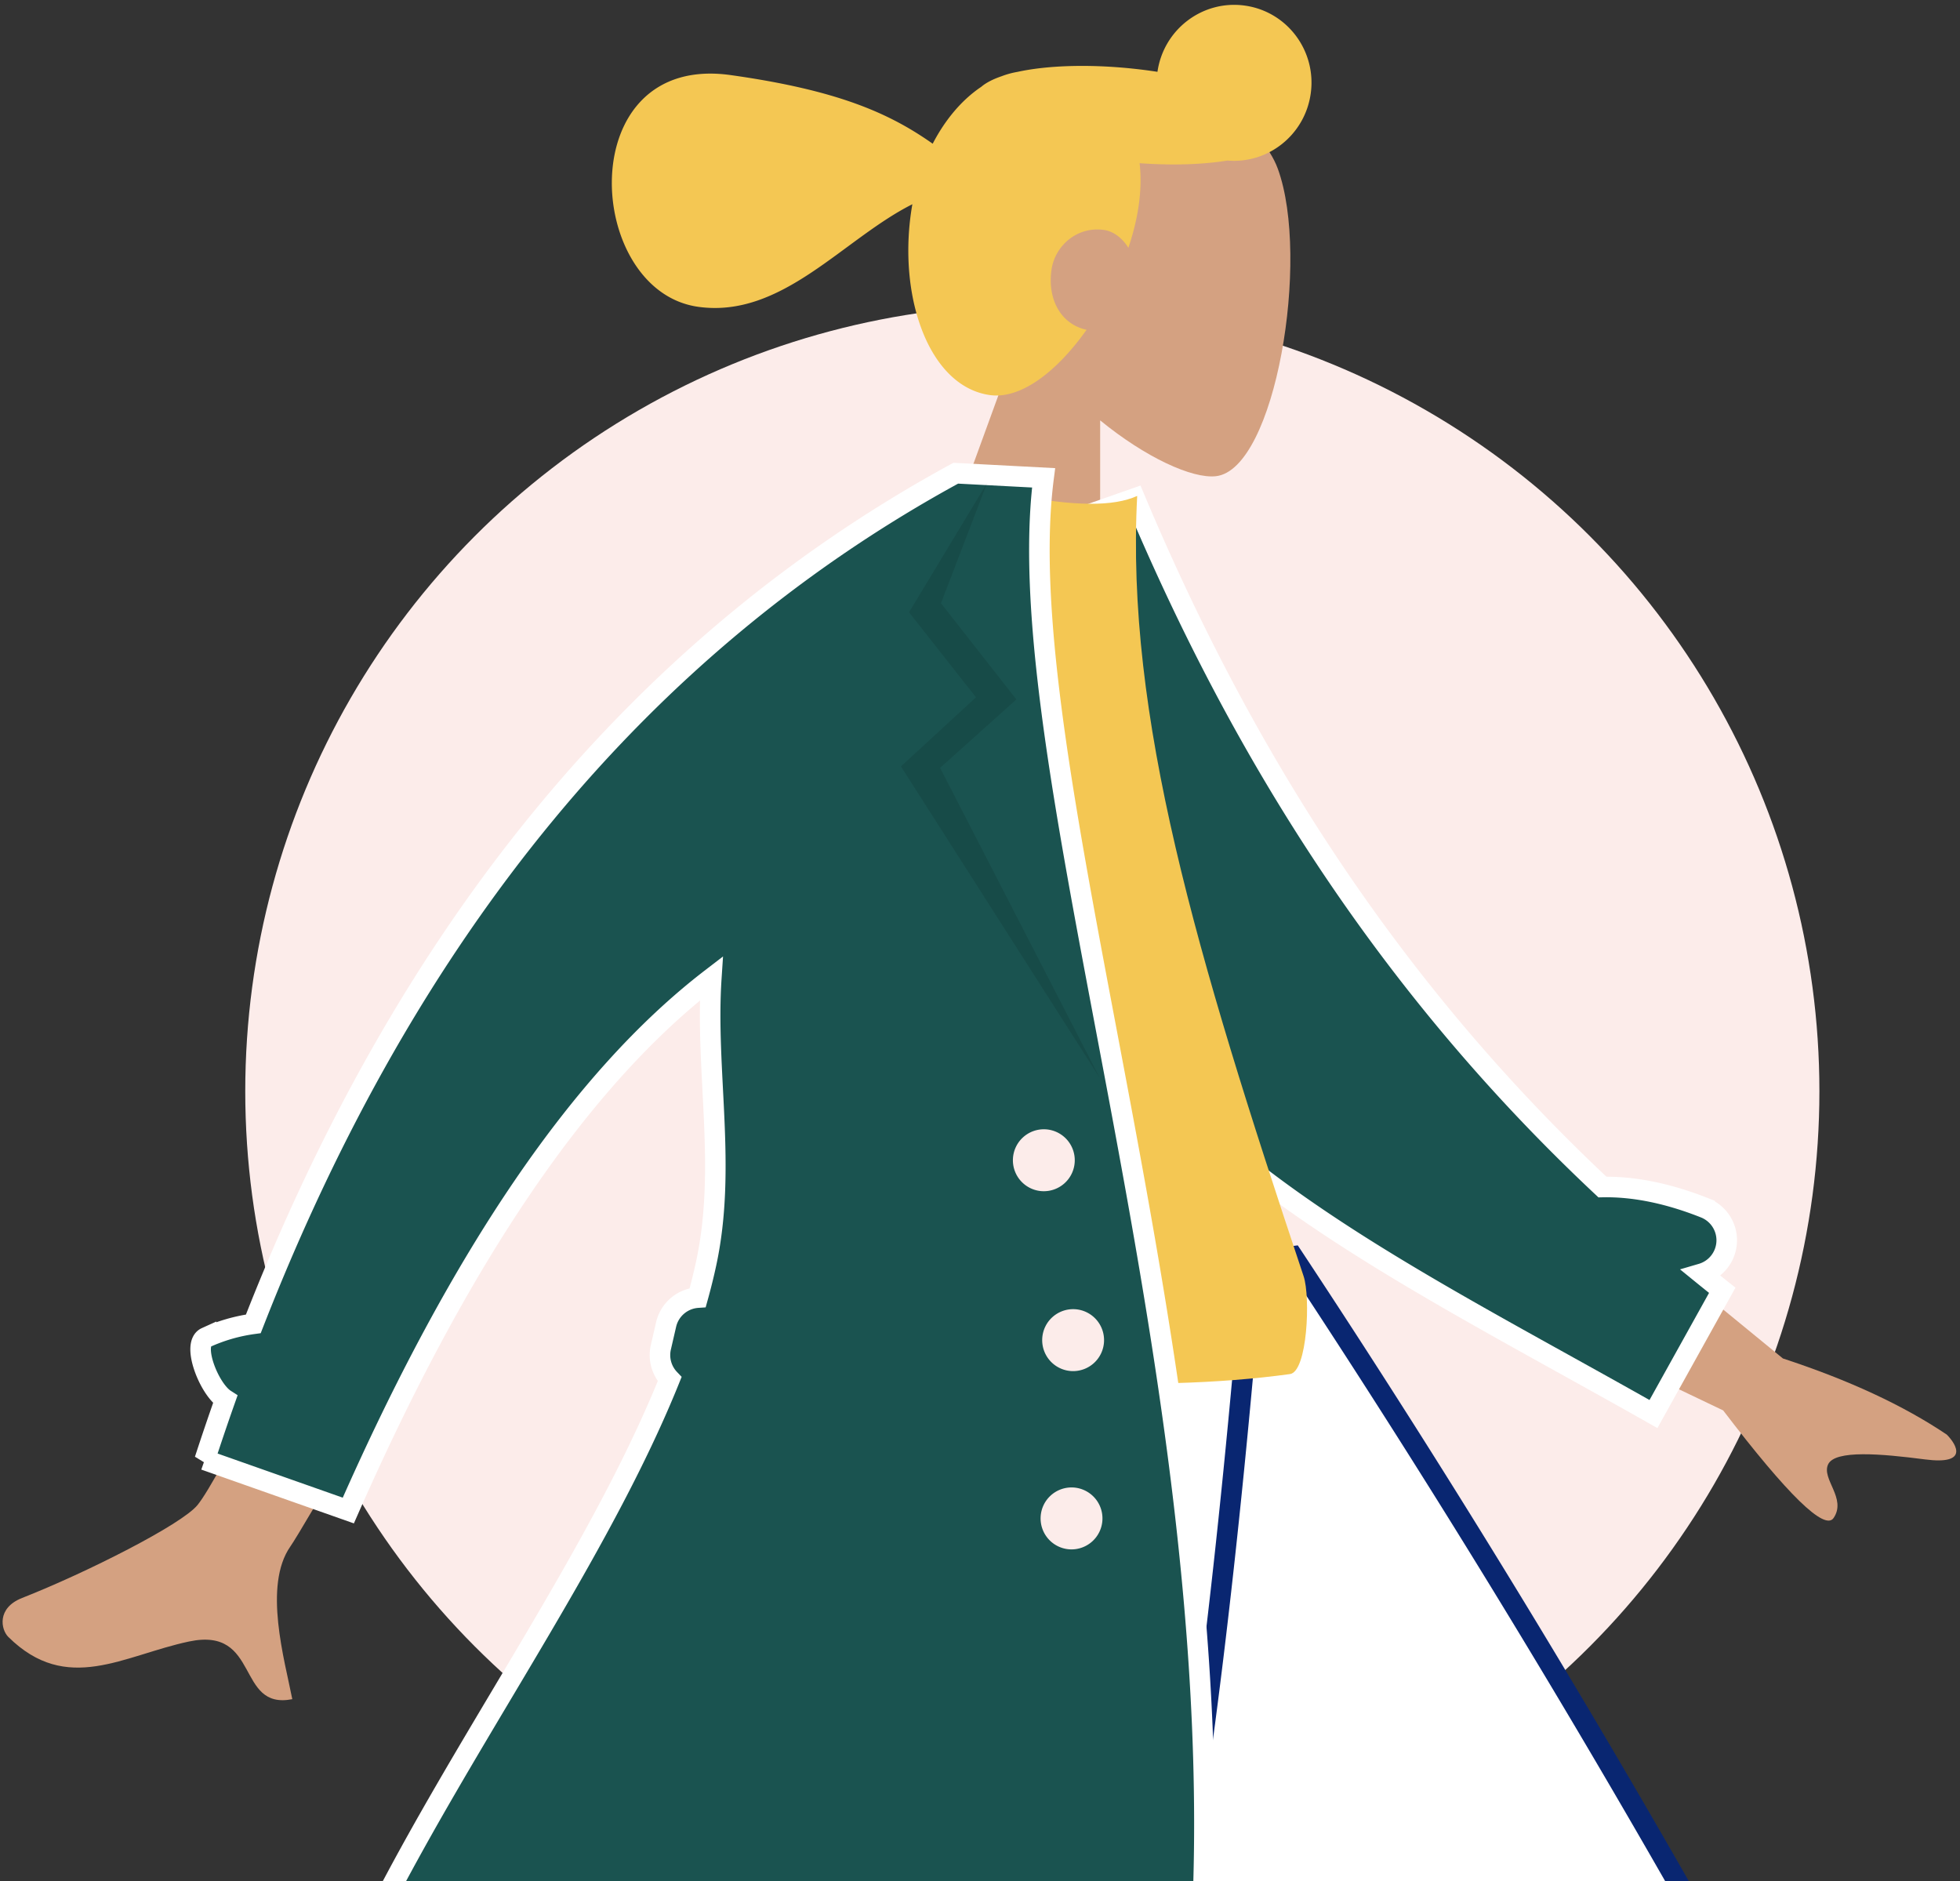 <svg width="199" height="191" xmlns="http://www.w3.org/2000/svg"><rect width="100%" height="100%" fill="#333333" stroke="none"/><g transform="translate(-4 -13)" fill="none" fill-rule="evenodd"><ellipse fill="#FCECEA" cx="108.813" cy="123.787" rx="79.912" ry="79.842"/><path d="M107.691 46.752c-2.99-4.746-4.686-10.284-3.462-16.051 3.527-16.617 26.19-9.667 29.51-.564 3.32 9.103-.236 30.511-6.277 31.206-2.409.277-7.152-1.898-11.762-5.666l-.005 22.992-18.677-2.625 10.673-29.292z" fill="#D4A181"/><path d="M114.321 46.48c-2.945 4.154-6.622 7.077-9.823 6.627-6.078-.854-9.249-9.65-8.011-18.454.043-.309.092-.615.147-.919-7.054 3.543-13.241 11.61-21.749 10.414C63.311 42.52 62.02 18.35 78.191 20.624c10.998 1.546 16.18 3.922 20.507 6.966 1.286-2.483 2.997-4.482 4.927-5.774.478-.41 1.174-.769 2.048-1.07a8.67 8.67 0 0 1 1.639-.45c2.958-.645 7.133-.807 11.705-.328.854.09 1.69.198 2.501.323.62-4.317 4.591-7.325 8.88-6.722 4.299.604 7.29 4.604 6.68 8.934-.588 4.188-4.327 7.152-8.46 6.796-2.449.4-5.539.512-8.914.268.152 1.275.132 2.697-.09 4.276-.196 1.395-.557 2.852-1.049 4.314-.603-.97-1.493-1.674-2.477-1.812-2.753-.387-4.99 1.626-5.33 4.049-.433 3.075 1.017 5.547 3.563 6.086z" fill="#F4C753"/><path fill="#997659" d="M93.886 145.623l69.915 89.968 53.557 76.74 9.365-1.15-94.849-170.222z"/><path d="M90.074 146.091c-1.284 34.79-6.49 79.675-7.32 81.142-.554.979-23.48 11.938-68.779 32.878l3.038 8.021c55.24-15.03 84.097-24.972 86.574-29.826 3.715-7.28 19.866-63.182 24.64-96.9l-38.153 4.685z" fill="#D4A181"/><path d="M210.965 309.369c-.486 2.102-.666 3.674-.538 4.715.17 1.377.65 3.36 1.44 5.945l43.787-5.376c.684-3.842-.219-5.76-2.706-5.754a248.06 248.06 0 0 1-6.208-.05l-21.201-6.355a1.043 1.043 0 0 0-1.304.716l-.852 3.027c-2.142 1.32-3.922 2.068-5.34 2.242-1.065.13-2.551-.083-4.46-.641h0a2.086 2.086 0 0 0-2.618 1.531zm-7.296-8.698l17.388-7.688c-10.82-22.716-23.72-47.591-38.696-74.628-14.976-27.036-30.68-52.973-47.11-77.81l-51.009 6.262c18.765 31.667 38.036 60.168 57.813 85.502 19.776 25.335 40.314 48.122 61.614 68.362z" fill="#FFF" stroke="#092671" stroke-width="2.086"/><path d="M29.674 250.928l5.199 12.88c42.515-1.47 67.96-7.303 76.333-17.5 8.373-10.197 15.035-45.285 19.986-105.265l-48.64 5.972c-1.806 48.84-3.04 74.32-3.7 76.442-.662 2.122-17.054 11.28-49.178 27.47zm-13.971 5.308c-2.155-.115-3.733-.019-4.737.288-1.327.406-3.195 1.223-5.605 2.45l12.899 42.19c3.902.005 5.634-1.217 5.196-3.666a248.06 248.06 0 0 1-1.03-6.122l2.579-21.982a1.043 1.043 0 0 0-.932-1.16l-3.129-.313c-1.673-1.88-2.718-3.503-3.136-4.87-.313-1.026-.36-2.527-.142-4.503h0a2.086 2.086 0 0 0-1.963-2.312z" stroke="#092671" stroke-width="2.086" fill="#FFF"/><path d="M160.972 131.209l24.047 19.703c6.687 2.189 12.235 4.766 16.643 7.733 1.024 1.038 2.22 3.092-2.221 2.515-4.44-.577-9.137-.985-9.832.506-.695 1.49 1.908 3.453.557 5.442-.9 1.326-4.637-2.314-11.21-10.92l-24.228-11.585 6.244-13.394zM48.198 117.607l13.677 3.228c-17.691 31.003-27.155 47.39-28.392 49.16-2.783 3.984-.58 11.54.194 15.506-5.756 1.131-3.205-7.398-10.493-5.853-6.652 1.41-12.39 5.424-18.343-.47-.732-.724-1.209-2.925 1.408-3.954 6.52-2.563 16.19-7.452 17.799-9.425 2.194-2.69 10.244-18.755 24.15-48.192z" fill="#D4A181"/><path d="M166.696 133.508c3.23-.063 6.701.654 10.388 2.117a3.539 3.539 0 0 1-.313 6.685c.69.562 1.388 1.122 2.091 1.68l-6.985 12.566c-25.854-14.647-50.285-25.949-60.509-48.43-3.431-7.544-.832-32.425-.72-41.52l8.565-3.005c10.42 24.807 25.023 48.848 47.483 69.907z" stroke="#FFF" stroke-width="2.086" fill="#1A5350"/><path d="M76.77 149.446c24.506 4.003 43.907 5.02 58.203 3.05 1.771-.244 2.091-7.817 1.386-9.927-10.976-32.857-18.071-56.861-16.9-79.222-2.387 1.094-6.463 1.063-12.228-.093-16.82 22.226-25.383 48.29-30.46 86.192z" fill="#F4C753"/><path d="M71.99 153.013a3.532 3.532 0 0 1-.892-3.24l.532-2.308a3.533 3.533 0 0 1 3.208-2.73c.324-1.165.613-2.323.86-3.474 2.098-9.728-.102-19.49.52-28.93-13.172 10.11-25.456 28.117-36.853 54.019l-14.58-5.14a263.87 263.87 0 0 1 2.083-6.136c-1.658-1.062-3.422-5.623-1.946-6.293a17.3 17.3 0 0 1 4.799-1.384c15.723-40.24 39.496-69.024 71.318-86.356l2.727.143 6.19.325c-4.448 34.627 27.835 112.427 11.847 176.588-23.545 3.984-55.92-13.949-88.938-2.707 2.571-26.041 28.283-55.444 39.125-82.377z" stroke="#FFF" stroke-width="2.086" fill="#1A5350"/><path fill-opacity=".1" fill="#000" d="M104.235 61.996L99.538 74.24l7.656 9.765-7.746 6.952 16.21 31.47L95.474 90.81l7.618-7.02-6.798-8.631z"/><path d="M109.817 133.93a3.143 3.143 0 0 1-2.972-3.305 3.143 3.143 0 0 1 3.3-2.976 3.143 3.143 0 0 1 2.972 3.304 3.143 3.143 0 0 1-3.3 2.976zm2.973 18.262a3.143 3.143 0 0 1-2.971-3.305 3.143 3.143 0 0 1 3.3-2.976 3.143 3.143 0 0 1 2.972 3.305 3.143 3.143 0 0 1-3.3 2.976zm-.162 18.099a3.143 3.143 0 0 1-2.971-3.305 3.143 3.143 0 0 1 3.3-2.976 3.143 3.143 0 0 1 2.972 3.305 3.143 3.143 0 0 1-3.3 2.976z" fill="#FCECEA"/></g></svg>